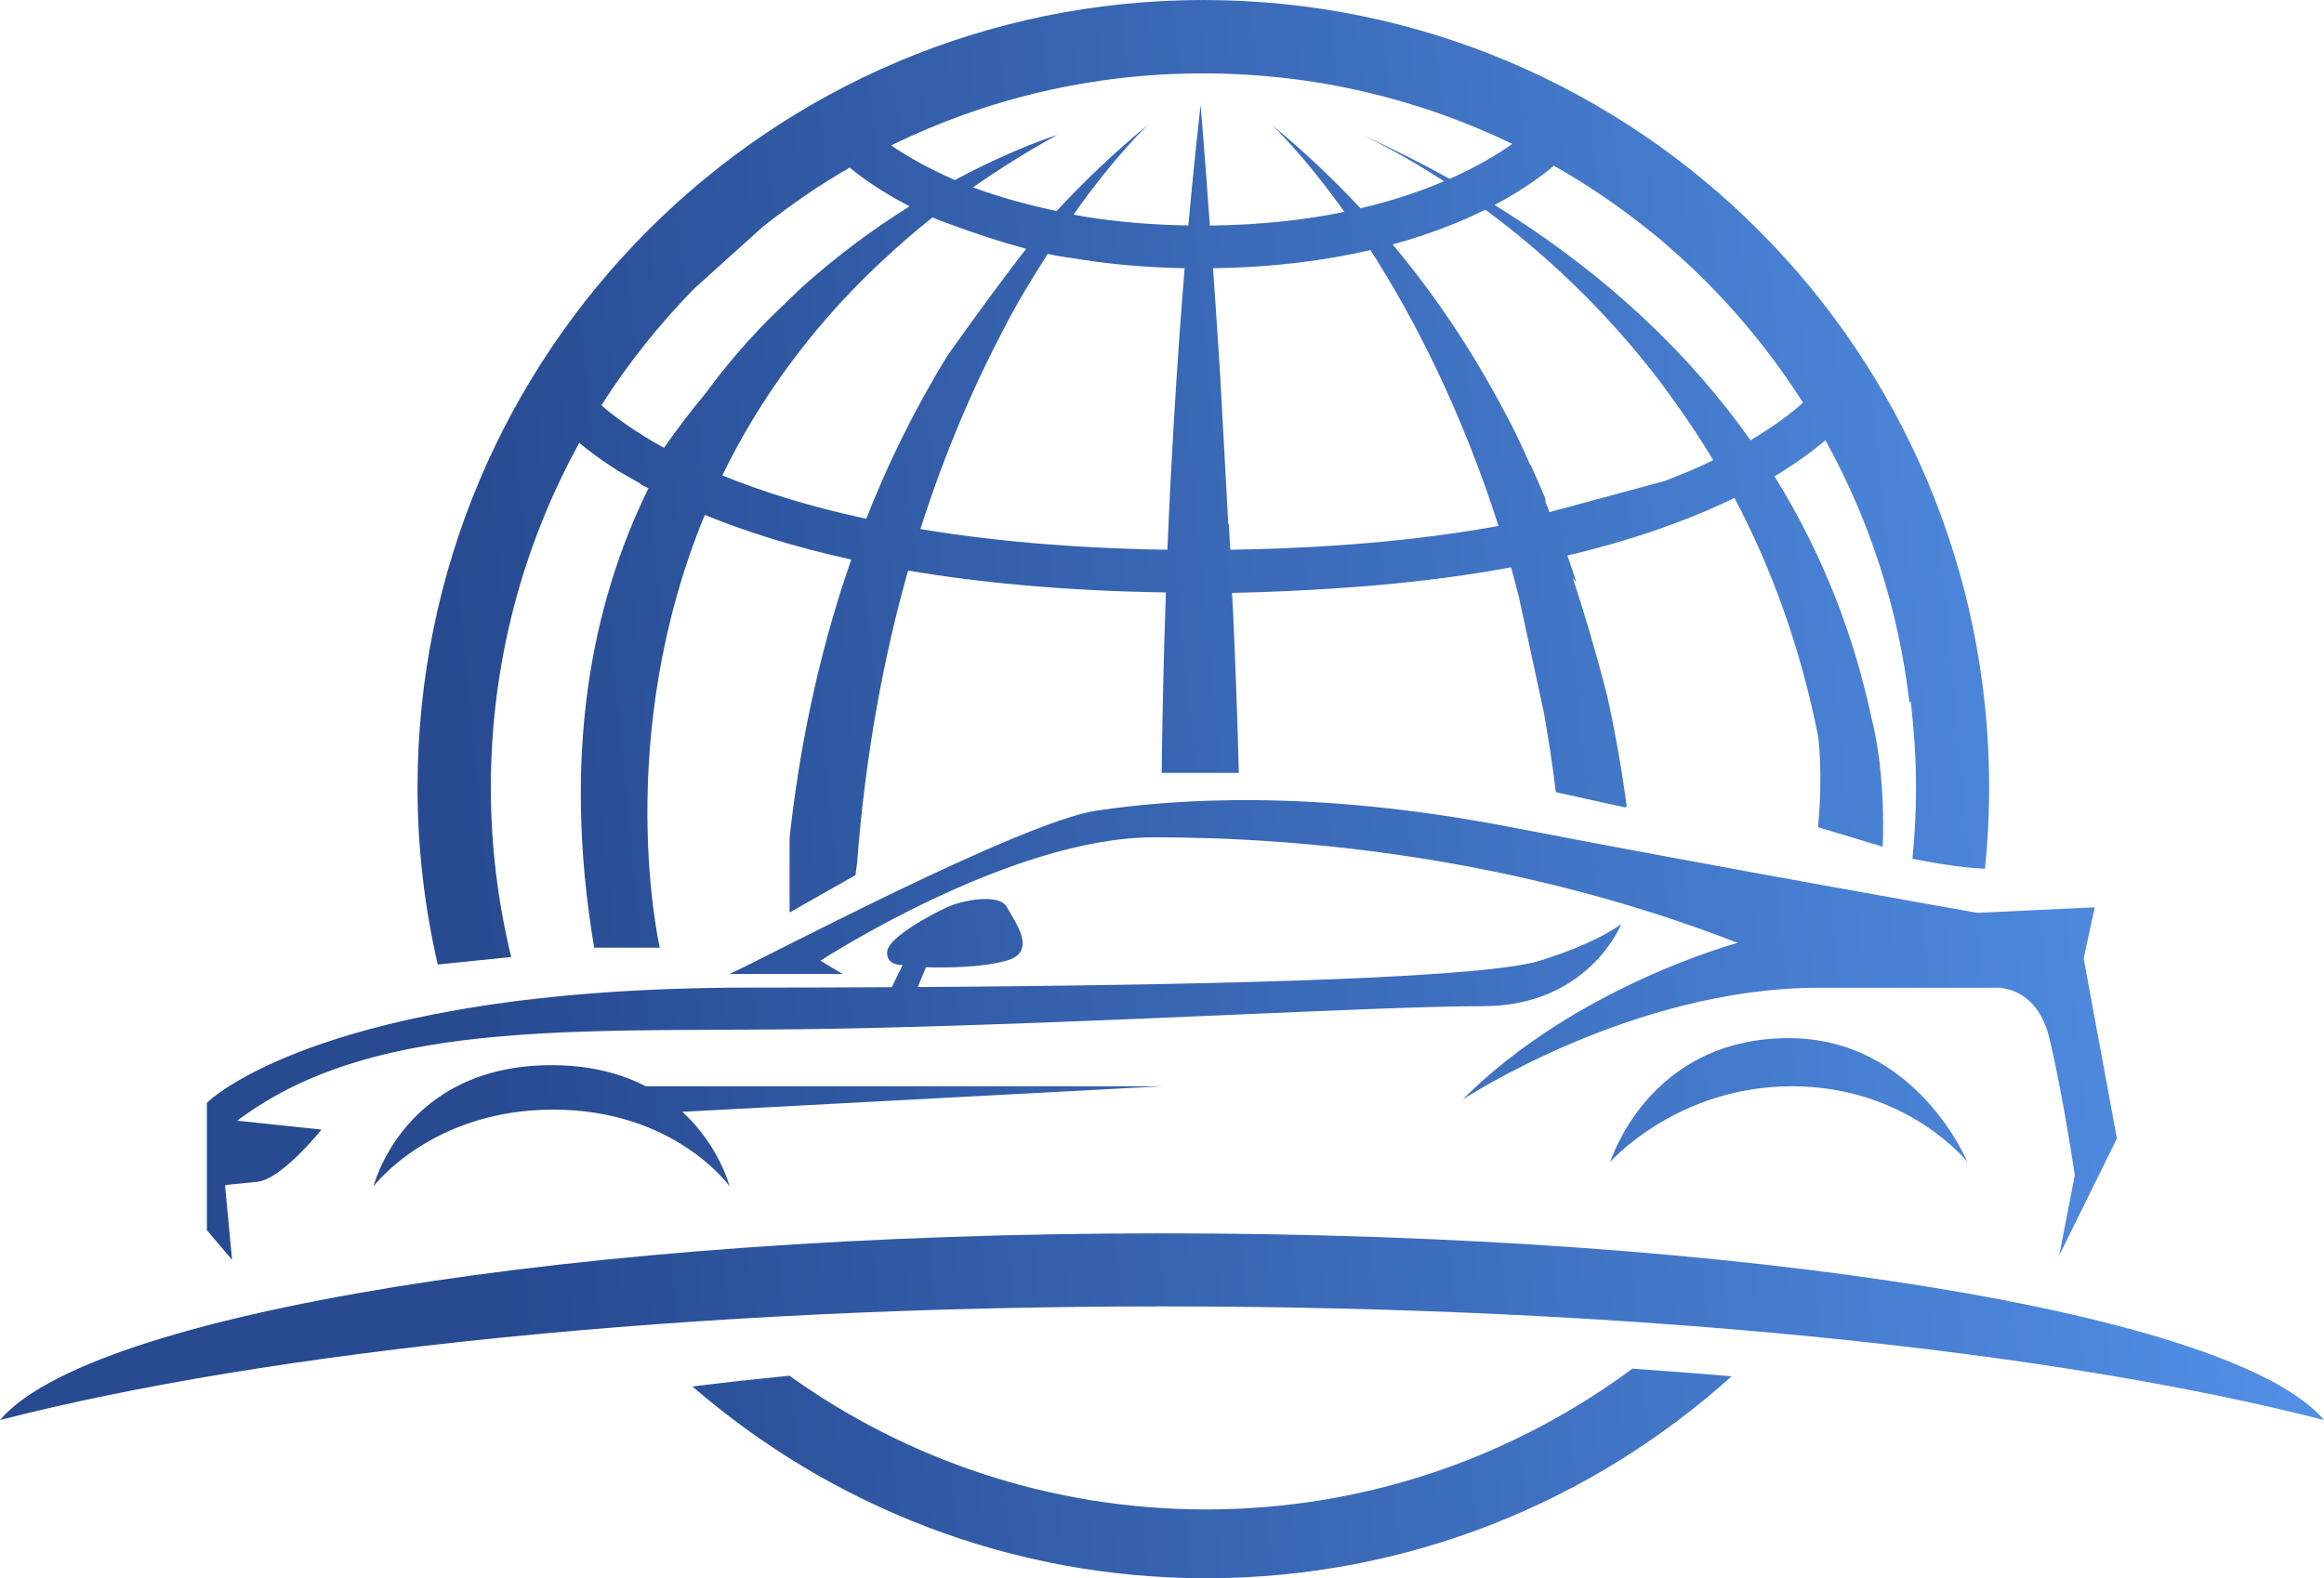 <svg width="343" height="233" viewBox="0 0 343 233" fill="none" xmlns="http://www.w3.org/2000/svg">
<path d="M171.5 192.869C101.713 192.869 39.644 199.44 0 209.645C13.15 194.026 84.915 182.082 171.5 182.082C258.086 182.082 329.85 194.026 343 209.645C303.356 199.44 241.287 192.869 171.5 192.869ZM178.015 222.844C155.105 222.844 133.874 215.528 116.518 203.106C111.747 203.576 106.977 204.093 102.198 204.692C122.573 222.31 149.067 233 178.015 233C207.794 233 234.982 221.711 255.567 203.187C251.288 202.815 246.38 202.435 240.923 202.062C223.309 215.107 201.546 222.844 178.015 222.844ZM33.21 174.968C33.21 174.968 34.356 174.807 37.957 174.475C41.557 174.143 47.45 166.763 47.45 166.763L35.01 165.452C56.128 149.534 88.047 152.649 125.527 151.832C163.016 151.015 203.112 148.546 218.829 148.546C234.546 148.546 239.293 136.4 239.293 136.4C239.293 136.4 236.185 139.021 227.346 141.813C219.733 144.217 185.151 145.398 135.456 145.722L136.667 142.793C136.667 142.793 144.029 143.124 148.615 141.805C153.2 140.494 149.761 136.06 148.615 133.931C147.468 131.795 141.906 132.944 139.775 133.931C137.644 134.919 131.097 138.358 130.936 140.494C130.774 142.631 133.228 142.461 133.228 142.461L131.622 145.738C124.776 145.779 117.673 145.803 110.311 145.803C47.289 145.868 30.538 162.805 30.538 162.805V181.621L34.252 185.999L33.21 174.968ZM95.32 160.37C91.736 158.524 87.199 157.254 81.411 157.254C59.559 157.254 55.135 175.138 55.135 175.138C55.135 175.138 63.644 163.817 81.653 163.817C99.663 163.817 107.679 175.138 107.679 175.138C107.679 175.138 106.177 169.182 100.72 164.141L171.516 160.37H95.32ZM291.837 134.765C291.837 134.765 252.717 127.87 223.083 122.132C193.457 116.387 172.993 118.029 161.861 119.672C150.73 121.315 112.426 141.676 107.679 143.796H124.373L121.095 141.83C121.095 141.83 149.018 123.613 170.33 123.613C191.641 123.613 223.568 126.405 256.463 139.2C256.463 139.2 232.56 145.601 215.866 162.336C215.866 162.336 240.907 145.827 268.41 145.827C291.546 145.827 294.057 145.827 294.275 145.827C294.275 145.827 300.498 145.164 302.46 153.256C304.422 161.349 306.222 173.496 306.222 173.496L303.929 185.311L312.438 168.082L307.529 141.498L309.168 133.947L291.837 134.765ZM237.654 171.529C237.654 171.529 247.478 160.37 264.495 160.37C281.52 160.37 290.359 171.529 290.359 171.529C290.359 171.529 282.828 153.264 264.003 153.264C245.186 153.256 238.8 168.244 237.654 171.529ZM64.604 142.396C62.675 133.988 61.625 125.256 61.625 116.265C61.625 52.051 113.548 0 177.603 0C241.658 0 293.58 52.051 293.58 116.265C293.58 120.312 293.37 124.309 292.967 128.25C292.119 128.21 291.247 128.153 290.359 128.064C287.768 127.797 284.967 127.32 282.263 126.778C282.602 123.322 282.787 119.818 282.787 116.273C282.787 111.976 282.497 107.744 282.004 103.584L281.811 103.657C280.18 89.778 275.893 76.701 269.411 64.991C267.579 66.561 265.109 68.39 261.896 70.324C269.419 82.406 273.762 94.585 276.16 105.745C278.461 114.695 277.863 124.997 277.863 124.997L268.329 122.116C269.096 113.813 268.329 108.642 268.329 108.642C265.649 95.209 261.29 83.547 255.995 73.513C254.735 74.127 253.371 74.743 251.942 75.358L251.95 75.366L251.91 75.374C246.38 77.745 239.616 80.059 231.333 82.018C231.802 83.337 232.229 84.648 232.657 85.959L232.141 85.352C233.787 90.361 235.523 96.163 237.218 102.791C238.469 108.488 239.414 113.967 240.092 119.098L239.817 119.195L229.63 116.953C229.138 112.899 228.532 109.022 227.87 105.227L224.157 88.063C223.777 86.622 223.414 85.15 223.019 83.758C217.029 84.866 210.353 85.773 202.983 86.42C202.983 86.42 192.747 87.335 181.833 87.529L182.002 90.572C182.358 98.518 182.648 106.473 182.834 114.105H171.452C171.54 106.384 171.726 97.385 172.073 87.464C157.22 87.237 144.627 86.032 134.028 84.235C130.468 96.795 127.723 111.24 126.48 127.611L126.472 127.619L126.262 129.197L116.534 134.716V123.678C117.842 111.677 120.466 97.434 125.64 82.609C116.954 80.699 109.842 78.4 104.022 76.013C90.291 109.29 97.379 139.904 97.379 139.904H87.692C82.913 111.442 87.288 89.228 95.707 72.08L94.561 71.506L94.505 71.392L91.195 69.499C88.878 68.026 86.997 66.634 85.496 65.388C77.181 80.48 72.442 97.822 72.442 116.282C72.442 124.9 73.5 133.268 75.445 141.287L64.604 142.396ZM139.832 52.512C139.832 52.512 145.797 44.023 151.456 36.724C145.038 35.016 138.411 32.427 138.411 32.427C138.153 32.313 137.878 32.208 137.628 32.095C135.053 34.134 132.679 36.222 130.395 38.342L129.16 39.5C126.044 42.478 123.21 45.52 120.627 48.604L120.337 48.952C114.581 55.903 110.068 63.065 106.613 70.186C112.248 72.493 119.231 74.734 127.852 76.588C131 68.56 134.956 60.443 139.832 52.512ZM135.844 78.109C145.991 79.8 158.051 80.942 172.299 81.16C172.428 77.98 172.582 74.718 172.743 71.384L173.211 62.911C173.462 58.622 173.736 54.269 174.059 49.826L174.091 49.769H174.059C174.301 46.411 174.56 43.02 174.842 39.597C168.465 39.483 162.79 38.893 157.704 38.019C157.599 38.002 157.51 38.002 157.397 37.986C156.526 37.865 155.589 37.695 154.629 37.485C152.489 40.843 149.938 45.027 148.324 48.215C143.981 56.429 139.589 66.351 135.844 78.109ZM221.17 77.648C215.527 60.079 208.456 46.564 202.264 36.918C195.774 38.431 188.065 39.475 179.032 39.597C179.363 44.298 179.71 49.518 180.065 55.062L181.284 77.397L181.34 77.348L181.365 77.324C181.429 78.603 181.502 79.873 181.566 81.16C184.004 81.128 186.361 81.055 188.67 80.974L194.208 80.715C204.452 80.14 213.404 79.064 221.17 77.648ZM252.863 67.945C251.079 64.951 249.206 62.175 247.293 59.488L246.501 58.396L245.266 56.68C236.742 45.399 227.37 36.967 219.216 30.954C215.592 32.758 211.063 34.579 205.542 36.085C212.533 44.444 218.183 53.257 222.768 62.159C222.768 62.159 223.963 64.336 225.828 68.608L225.925 68.665C226.675 70.308 227.386 71.943 228.072 73.577L228.112 74.136C228.298 74.613 228.492 75.099 228.686 75.609L245.654 71.02C248.326 70.016 250.731 68.973 252.863 67.945ZM229.339 24.464C227.765 25.807 224.9 27.976 220.581 30.258C237.541 40.754 249.698 52.731 258.36 64.999C261.936 62.879 264.447 60.937 266.11 59.448C261.581 52.334 256.229 45.804 250.191 39.985C249.997 39.799 249.795 39.605 249.601 39.419C248.495 38.375 247.357 37.363 246.211 36.368C245.702 35.923 245.202 35.469 244.677 35.041C244.241 34.676 243.781 34.328 243.337 33.972C238.946 30.436 234.264 27.256 229.339 24.464ZM131.525 21.461C133.414 22.772 136.183 24.415 139.783 26.066C140.155 26.244 140.55 26.414 140.93 26.584C149.729 21.858 156.017 19.924 156.017 19.924C151.561 22.392 147.436 24.982 143.602 27.66C147.888 29.263 152.489 30.42 155.944 31.164C160.029 26.738 164.517 22.465 169.45 18.41C169.45 18.41 164.751 22.756 158.439 31.682C159.076 31.804 159.65 31.909 160.086 31.99C164.655 32.718 169.724 33.196 175.391 33.285C175.924 27.401 176.521 21.453 177.199 15.481C177.199 15.481 177.78 22.408 178.563 33.301C186.168 33.212 192.771 32.443 198.422 31.278C192.254 22.627 187.693 18.427 187.693 18.427C192.464 22.352 196.823 26.479 200.795 30.752C205.639 29.61 209.731 28.211 213.122 26.762C208.076 23.476 203.855 21.259 201.118 19.94C205.655 22.004 209.925 24.164 213.961 26.406C218.143 24.553 221.194 22.675 223.204 21.243C209.408 14.575 193.934 10.836 177.595 10.836C161.078 10.82 145.442 14.648 131.525 21.461ZM88.757 59.844C90.719 61.544 93.697 63.753 98.008 66.116C99.889 63.381 101.972 60.67 104.208 57.975C107.09 54.026 110.173 50.489 113.338 47.244L118.044 42.696C123.533 37.719 129.111 33.665 134.245 30.46C129.991 28.251 127.085 26.139 125.406 24.739C120.886 27.337 116.607 30.298 112.539 33.519L102.44 42.623C97.314 47.867 92.704 53.621 88.757 59.844Z" fill="url(#paint0_linear_6336_1364)"/>
<defs>
<linearGradient id="paint0_linear_6336_1364" x1="-32.611" y1="204.166" x2="397.609" y2="162.551" gradientUnits="userSpaceOnUse">
<stop offset="0.25" stop-color="#274A91"/>
<stop offset="1" stop-color="#5B9FF9"/>
</linearGradient>
</defs>
</svg>
